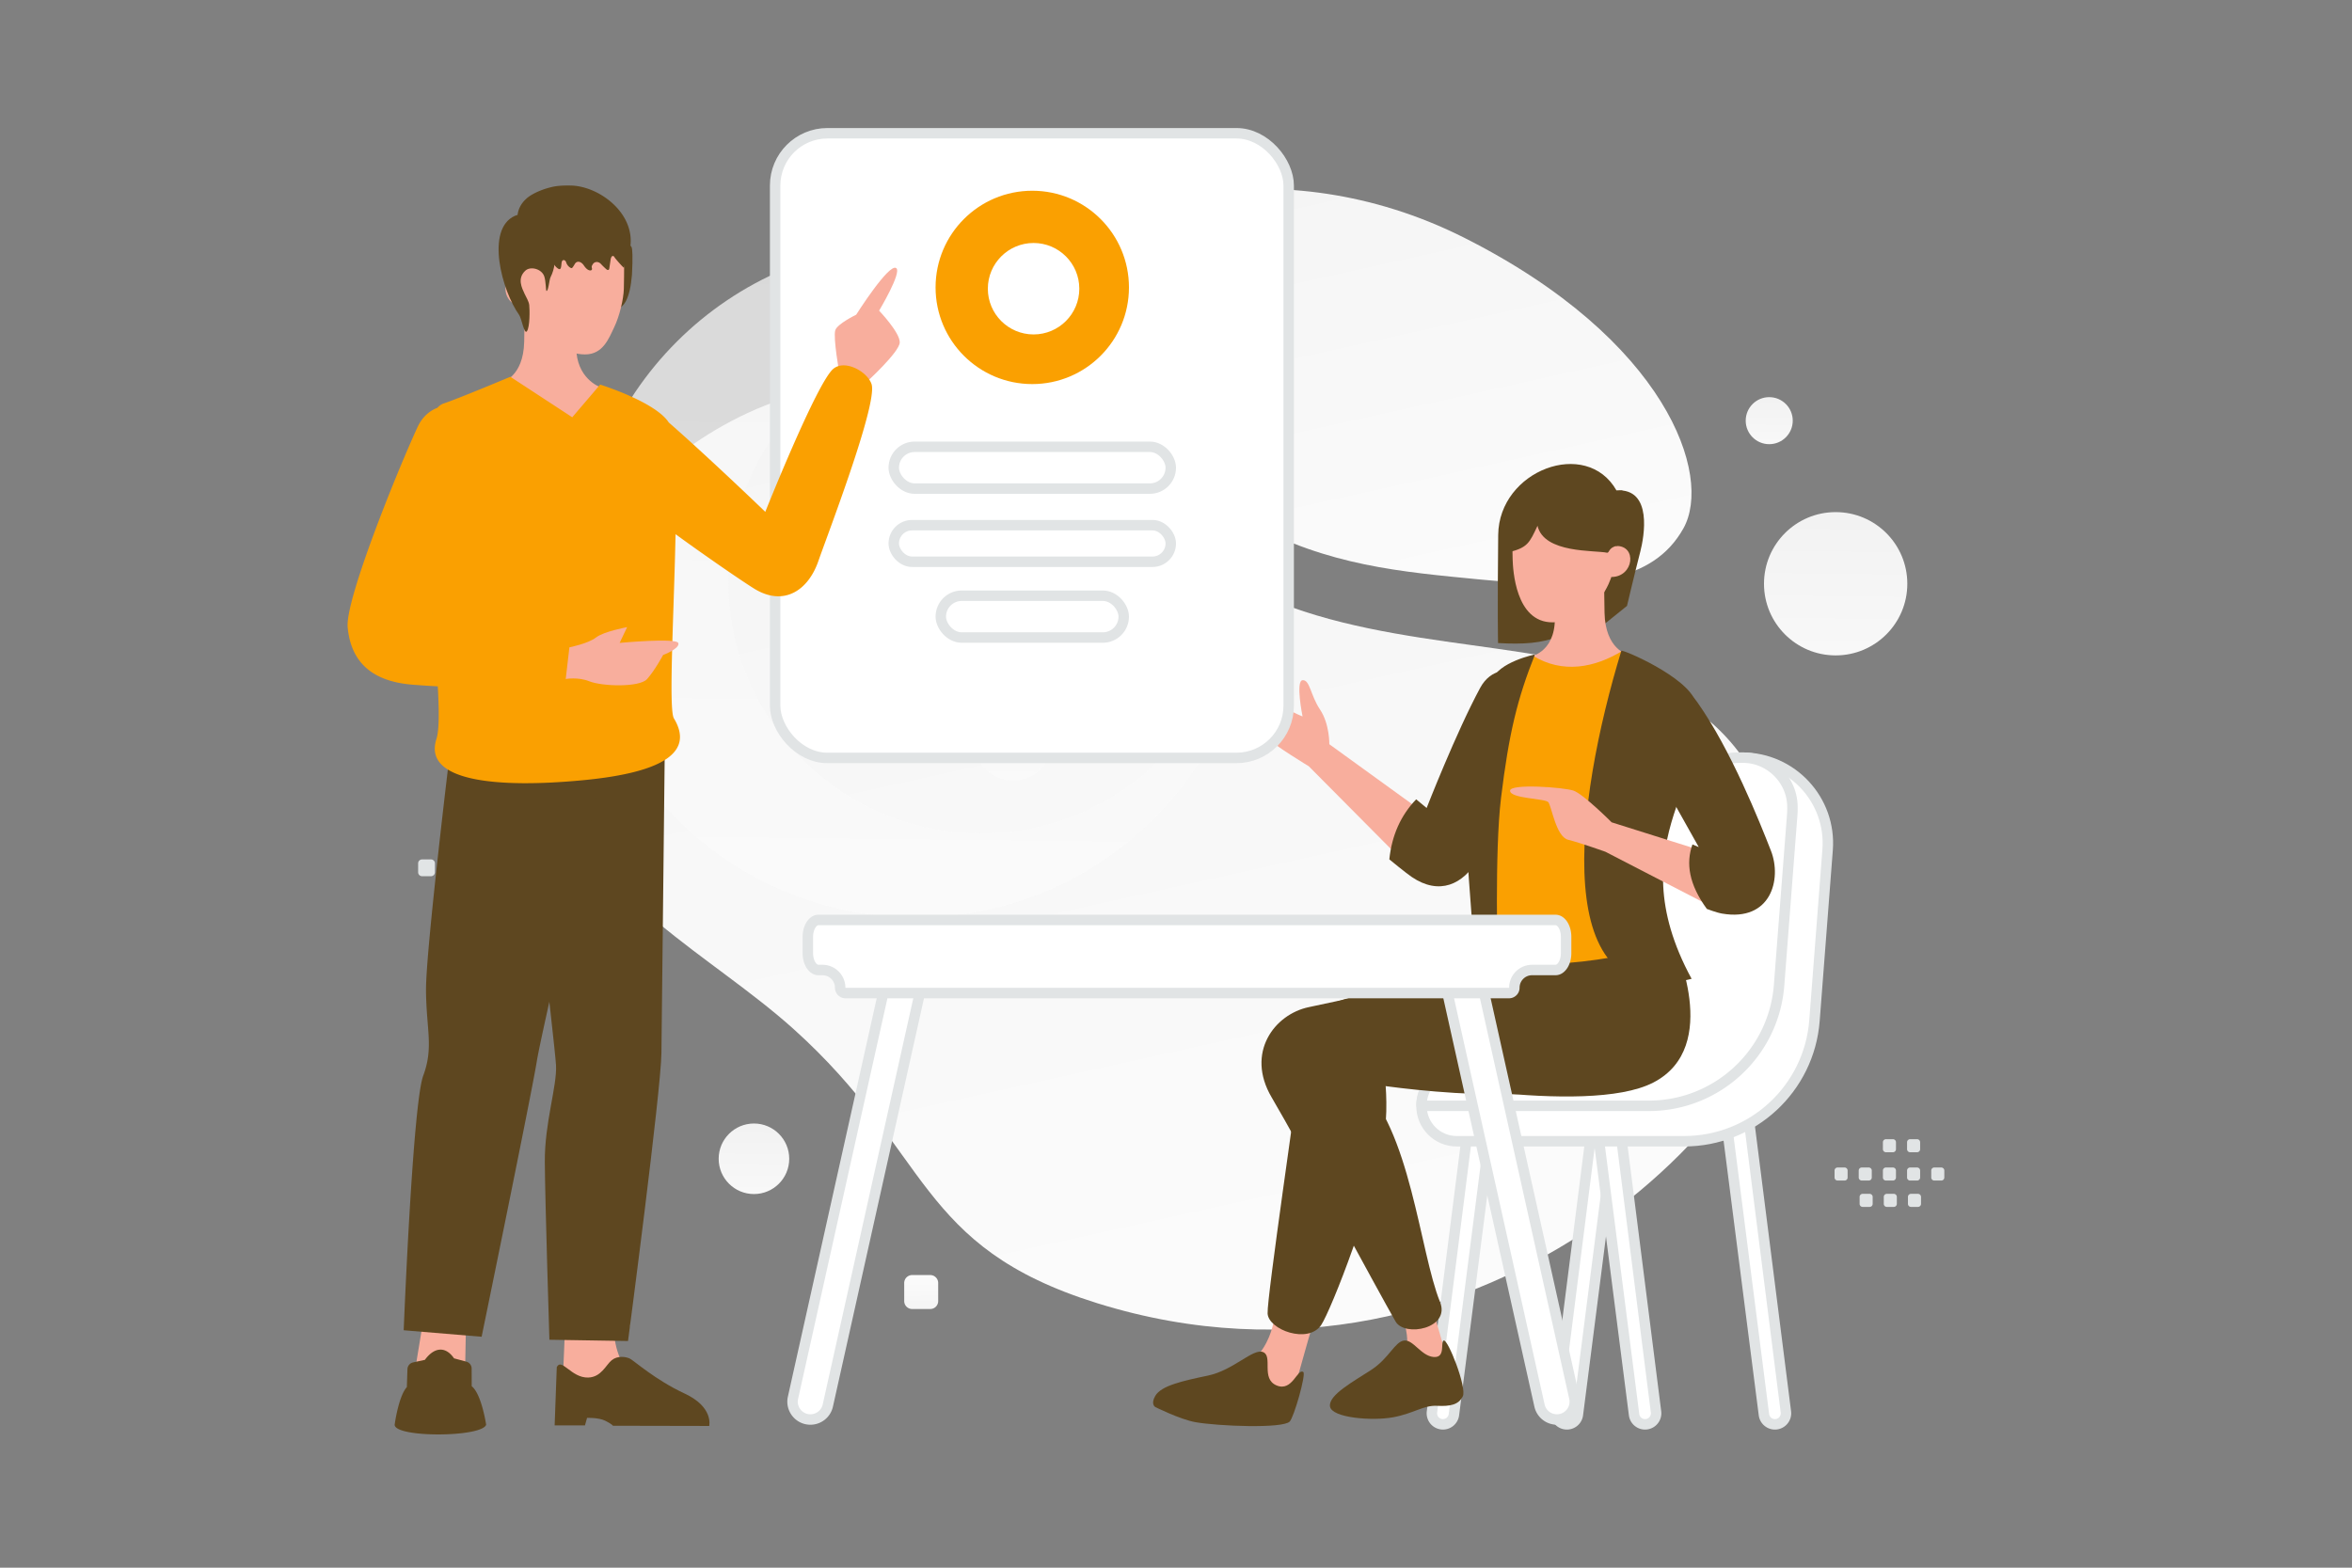 <svg xmlns="http://www.w3.org/2000/svg" width="900" height="600" viewBox="0 0 900 600" fill="none"><rect x="0" y="0" width="900" height="600" fill="#808080" stroke="none"/><path fill="transparent" d="M0 0h900v600H0z"></path><path d="M686.463 357.638c3.357 61.869-117.602 187.673-266.693 141.109-69.341-21.659-63.467-57.607-116.194-104.984-31.428-28.237-76.584-49.589-89.143-90.634-10.85-35.428-4.196-73.507 14.614-98.276 42.303-55.702 127.704-93.845 211.852-6.081 84.147 87.764 236.886-.7 245.564 158.866z" fill="url(#a)"></path><path d="M644.149 202.253c-11.57 20.649-36.91 23.486-77.505 19.562-30.531-2.957-58.373-5.245-88.906-21.892-21.371-11.643-38.288-27.397-50.635-42.697-13.38-16.575-32.055-35.492-22.9-54.286 12.581-25.816 85.338-47.56 155.987-12.002 77.609 39.071 95.277 91.133 83.959 111.315z" fill="url(#b)"></path><path opacity=".76" fill-rule="evenodd" clip-rule="evenodd" d="M221.126 222.09c0-71.295 57.796-129.09 129.09-129.09 71.294 0 129.09 57.795 129.09 129.09 0 71.294-57.796 129.089-129.09 129.089-71.294 0-129.09-57.795-129.09-129.089zm250.983.17c0-53.403-43.291-96.694-96.693-96.694-53.403 0-96.694 43.291-96.694 96.694 0 53.402 43.291 96.693 96.694 96.693 53.402 0 96.693-43.291 96.693-96.693z" fill="url(#c)"></path><path opacity=".76" d="M387.674 268.923c8.236 0 14.913 6.676 14.913 14.913 0 8.236-6.677 14.912-14.913 14.912s-14.913-6.676-14.913-14.912c0-8.237 6.677-14.913 14.913-14.913z" fill="url(#d)"></path><circle r="27.421" transform="matrix(-1 0 0 1 702.42 223.421)" fill="url(#e)"></circle><circle r="9" transform="matrix(-1 0 0 1 677 161)" fill="url(#f)"></circle><circle r="13.5" transform="matrix(-1 0 0 1 288.5 443.5)" fill="url(#g)"></circle><path fill-rule="evenodd" clip-rule="evenodd" d="M615.398 417.172a4.313 4.313 0 0 0-4.88 3.728L595.38 540.369a4.234 4.234 0 0 0 8.401 1.07l15.292-119.449a4.313 4.313 0 0 0-3.675-4.818z" fill="#fff" stroke="#E1E4E5" stroke-width="4" stroke-linecap="round" stroke-linejoin="round"></path><path fill-rule="evenodd" clip-rule="evenodd" d="M613.666 417.172a4.313 4.313 0 0 1 4.88 3.728l15.138 119.469a4.234 4.234 0 0 1-8.401 1.07L609.991 421.99a4.313 4.313 0 0 1 3.675-4.818zm-45.701 0a4.312 4.312 0 0 0-4.879 3.728l-15.138 119.469a4.233 4.233 0 0 0 4.257 4.766 4.231 4.231 0 0 0 4.143-3.696l15.293-119.449a4.314 4.314 0 0 0-3.676-4.818zm95.393 0a4.313 4.313 0 0 1 4.88 3.728l15.138 119.469a4.234 4.234 0 0 1-8.401 1.07L659.683 421.99a4.313 4.313 0 0 1 3.675-4.818z" fill="#fff" stroke="#E1E4E5" stroke-width="4" stroke-linecap="round" stroke-linejoin="round"></path><path fill-rule="evenodd" clip-rule="evenodd" d="M557.387 436.783c-7.422 0-13.439-6.017-13.439-13.439 0-7.423 6.017-13.44 13.439-13.44h29.29c22.046 0 40.474-16.773 42.54-38.723l4.852-51.527c1.585-16.827 15.712-29.686 32.614-29.686 19.081 0 34.124 16.244 32.661 35.27l-5.029 65.38c-2.004 26.049-23.726 46.165-49.853 46.165h-87.075z" fill="#fff" stroke="#E1E4E5" stroke-width="4" stroke-linecap="round" stroke-linejoin="round"></path><path fill-rule="evenodd" clip-rule="evenodd" d="M543.948 423.021c.001.116.095.21.21.21h86.762c26.123 0 47.843-20.109 49.852-46.155l5.018-65.058a33.14 33.14 0 0 0 .067-4.016c-.429-9.649-8.443-17.613-18.093-18.007a34.138 34.138 0 0 0-1.361-.027c-16.857 0-30.948 12.823-32.533 29.606l-4.851 51.367c-2.067 21.894-20.45 38.622-42.441 38.622h-29.225c-7.403 0-13.405 6.002-13.405 13.405v.053z" fill="#fff"></path><path d="m680.772 377.076 1.994.154-1.994-.154zm5.018-65.058-1.994-.154 1.994.154zm-51.92 7.556-1.991-.189 1.991.189zm-4.851 51.367-1.991-.188 1.991.188zm56.838-62.939-1.998.089 1.998-.089zM543.948 423.021l-2 .008 2-.008zm86.972-1.79h-86.762v4h86.762v-4zm47.858-44.309c-1.929 25.004-22.78 44.309-47.858 44.309v4c27.167 0 49.756-20.914 51.846-48.001l-3.988-.308zm5.018-65.058-5.018 65.058 3.988.308 5.018-65.059-3.988-.307zm.063-3.773a31.17 31.17 0 0 1-.063 3.773l3.988.307a35.09 35.09 0 0 0 .071-4.258l-3.996.178zm-17.456-16.123c.429 0 .855.008 1.279.026l.163-3.997a36.313 36.313 0 0 0-1.442-.029v4zm-30.542 27.794c1.488-15.756 14.717-27.794 30.542-27.794v-4c-17.889 0-32.842 13.608-34.524 31.417l3.982.377zm-4.851 51.367 4.851-51.367-3.982-.377-4.851 51.368 3.982.376zm-44.432 40.434c23.023 0 42.268-17.513 44.432-40.434l-3.982-.376c-1.97 20.867-19.49 36.81-40.45 36.81v4zm-29.225 0h29.225v-4h-29.225v4zm-11.405 11.405c0-6.299 5.106-11.405 11.405-11.405v-4c-8.508 0-15.405 6.897-15.405 15.405h4zm0 .046v-.046h-4v.061l4-.015zm141.907-115.101c-.475-10.689-9.324-19.48-20.01-19.916l-.163 3.997c8.616.351 15.794 7.489 16.177 16.097l3.996-.178zM544.158 421.231a1.79 1.79 0 0 1 1.79 1.783l-4 .015a2.21 2.21 0 0 0 2.21 2.202v-4z" fill="#E1E4E5"></path><path fill-rule="evenodd" clip-rule="evenodd" d="M534.716 499.383s7.487 15.12 1.35 19.885c-6.147 4.765-22.381 13.696-22.381 13.696l43.011-2.703-9.561-32.976-12.419 2.098z" fill="#F8AE9D"></path><path fill-rule="evenodd" clip-rule="evenodd" d="M552.436 513.065c-1.353.646.872 6.721-3.89 6.294-4.761-.426-7.75-6.705-11.261-6.297-3.512.406-5.741 6.73-12.426 11.135-6.684 4.405-16.595 9.659-15.931 14.088.664 4.429 16.26 5.615 24.162 4.148 7.901-1.465 11.589-4.641 16.715-4.388 5.126.253 8.347-.374 9.955-3.665 1.606-3.292-5.762-22.061-7.324-21.315zm47.073-146.945c-13.021.582-85.494 16.611-98.661 19.335-13.167 2.723-24.299 17.459-14.259 34.522 11.277 19.155 40.375 73.553 47.439 85.816 3.497 6.069 21.137 2.666 16.993-7.521-7.724-18.991-11.311-66.698-31.005-84.092 0 0 66.229 11.526 94.837-1.677 20.792-9.598 16.088-47.788-15.344-46.383z" fill="#5E4720"></path><path fill-rule="evenodd" clip-rule="evenodd" d="M508.672 284.84s.147-7.741-3.559-13.278c-3.706-5.537-3.853-11.419-6.658-11.226-2.805.192-.027 13.863-.027 13.863s-3.559-1.36-6.116-3.079c-2.557-1.72-10.309-10.198-12.121-8.696-3.071 2.56 1.876 17 4.571 19.887 2.703 2.887 16.046 10.956 16.046 10.956l39.293 39.585 5.875-21.014-37.304-26.998z" fill="#F8AE9D"></path><path fill-rule="evenodd" clip-rule="evenodd" d="M587.267 281.345c-6.057 14.049-17.148 39.857-21.72 47.557-5.73 9.643-14.766 13.892-25.345 6.737-2.213-1.497-8.57-6.733-8.57-6.733.941-9.164 4.365-16.824 10.267-22.983l4.008 3.316s11.368-29.14 20.512-46.02c7.92-14.605 30.068-3.232 20.848 18.126zm26.179-54.533v12.431l9.129-7.35s2.806-11.911 5.088-20.757c1.431-5.547 4.918-24.321-9.119-23.442-11.498-20.269-44.985-7.724-45.252 17.039-.321 29.784-.059 41.38-.059 41.38 18.936 1.087 29.595-1.651 40.213-19.301z" fill="#5E4720"></path><path fill-rule="evenodd" clip-rule="evenodd" d="M622.771 250.481s-8.492-1.994-8.787-15.909c-.294-13.915-.087-18.665-.087-18.665l-18.706-.337s-.204 15.508-.207 21.117c-.008 13.639-10.038 14.757-10.038 14.757s1.715 11.252 18.665 12.206c13.234.745 19.16-13.169 19.16-13.169z" fill="#F8AE9D"></path><path fill-rule="evenodd" clip-rule="evenodd" d="M618.258 208.959c8.344-.323 6.983 11.893-1.685 11.876 0 0-5.035 17.354-22.515 17.354-14.196 0-15.12-20.226-15.248-24.261-.139-4.302-.157-18.435-.157-18.435l39.93-.019-.325 13.485z" fill="#F8AE9D"></path><path fill-rule="evenodd" clip-rule="evenodd" d="M618.903 208.879c-3.458.57-3.038 2.86-3.979 2.66-4.775-1.016-24.103.324-26.591-10.305-3.097 6.64-3.854 8.273-10.673 10.055v-19.458l43.128-4.137s-.669 20.983-1.885 21.185z" fill="#5E4720"></path><path fill-rule="evenodd" clip-rule="evenodd" d="M620.874 249.057c-10.657 6.528-22.978 8.921-34.447 1.832-18.717 36.906-23.382 80.94-18.879 129.608 27.292 10.806 50.231 8.681 69.76-3.67l-16.434-127.77z" fill="#FAA001"></path><path fill-rule="evenodd" clip-rule="evenodd" d="M488.063 499.99s.226 17.796-14.438 24.45c-14.655 6.653-25.096 6.252-23.767 11.396 1.329 5.143 39.473 4.935 43.036.913 3.036-3.422 9.638-35.287 11.456-32.851l-16.287-3.908z" fill="#F8AE9D"></path><path fill-rule="evenodd" clip-rule="evenodd" d="M498.713 525.122c-2.248-1.617-4.137 7.708-10.242 5.115-6.104-2.592-1.29-11.163-5.132-12.744-3.841-1.581-11.259 6.918-21.112 8.984-9.852 2.064-17.851 3.872-20.125 7.707-1.958 3.296 0 4.349 0 4.349s9.485 4.736 15.379 5.779c8.561 1.514 33.306 2.523 36.017-.238 1.665-1.694 6.338-18.142 5.215-18.952zm141.595-164.503s18.93 39.98-7.673 53.708c-25.728 13.276-102.749-2.426-102.749-2.426s1.376 11.08 0 20.963c-3.595 25.811-20.69 68.814-24.307 74.217-5.002 7.473-20.238 1.837-20.525-4.385-.287-6.221 11.486-85.685 13.276-100.838 1.781-15.154 7.404-17.355 23.828-21.497 3.773-.952 48.392-12.041 52.48-11.717 35.121 2.777 65.67-8.025 65.67-8.025z" fill="#5E4720"></path><path fill-rule="evenodd" clip-rule="evenodd" d="M620.408 249.087c-17.65 57.819-28.235 139.791 26.89 125.53-29.283-53.914 10.525-78.18 1.502-106.044-3.085-9.526-28.161-20.234-28.392-19.486zm-33.047 1.397c-6.735 16.894-9.973 30.149-12.994 54.946-2.519 20.653-1.258 63.271-1.258 63.271l-8.324 1.636s-5.95-65.842-3.961-74.32c3.339-14.226 5.601-22.538 10.009-35.543 2.428-7.138 16.528-9.99 16.528-9.99z" fill="#5E4720"></path><path fill-rule="evenodd" clip-rule="evenodd" d="M616.702 314.726s-10.868-10.881-14.631-12.144c-3.764-1.263-24.38-2.78-24.241.074.158 3.057 13.425 2.881 14.651 4.385 1.227 1.503 2.933 13.209 7.57 14.364 4.628 1.154 14.222 4.57 14.222 4.57l42.703 22.065-4.55-22.063-35.724-11.251z" fill="#F8AE9D"></path><path fill-rule="evenodd" clip-rule="evenodd" d="M649.411 268.653c12.953 18.281 24.013 46.129 28.258 56.985 4.245 10.857-.037 27.233-18.704 24.018-2.223-.383-5.838-1.789-5.838-1.789-6.863-9.409-8.067-17.487-5.506-24.679l2.414 1.019s-18.552-32.885-23.083-41.701c-7.567-14.722 11.049-29.961 22.459-13.853z" fill="#5E4720"></path><path d="M595.759 543.286a6.83 6.83 0 0 1-6.667-5.344l-36.817-165.148c-.952-4.271 2.297-8.324 6.672-8.324a6.835 6.835 0 0 1 6.672 5.349l36.807 165.151c.951 4.267-2.295 8.316-6.667 8.316zm-285.654 0a6.83 6.83 0 0 0 6.666-5.344l36.82-165.156c.951-4.266-2.295-8.316-6.667-8.316a6.83 6.83 0 0 0-6.666 5.344l-36.82 165.156c-.951 4.267 2.295 8.316 6.667 8.316z" fill="#fff" stroke="#E1E4E5" stroke-width="4" stroke-linecap="round" stroke-linejoin="round"></path><path fill-rule="evenodd" clip-rule="evenodd" d="M309.125 364.775v-6.211c0-3.565 1.821-6.454 4.059-6.472h282.034c2.25 0 4.059 2.907 4.059 6.472v6.211c0 3.582-1.821 6.472-4.059 6.472h-8.961a6.784 6.784 0 0 0-6.784 6.784 2.053 2.053 0 0 1-2.063 2.048H323.545a2.05 2.05 0 0 1-2.051-2.048 6.784 6.784 0 0 0-6.785-6.784h-1.525c-2.25 0-4.059-2.89-4.059-6.472z" fill="#fff"></path><path d="m313.184 352.092-.016-2h.016v2zm-2.059 6.472v6.211h-4v-6.211h4zm2.074-4.472c-.193.002-.666.136-1.19.97-.506.805-.884 2.038-.884 3.502h-4c0-2.101.533-4.095 1.497-5.63.946-1.507 2.502-2.826 4.546-2.842l.031 4zm282.019 0H313.184v-4h282.034v4zm2.059 4.472c0-1.467-.377-2.705-.882-3.512-.521-.834-.988-.96-1.177-.96v-4c2.061 0 3.623 1.328 4.568 2.839.962 1.537 1.491 3.535 1.491 5.633h-4zm0 6.211v-6.211h4v6.211h-4zm-2.059 4.472c.185 0 .653-.125 1.175-.957.505-.804.884-2.04.884-3.515h4c0 2.107-.532 4.107-1.497 5.643-.947 1.509-2.509 2.829-4.562 2.829v-4zm-8.961 0h8.961v4h-8.961v-4zm-8.847 8.832a.07.07 0 0 0 .031-.005.072.072 0 0 0 .019-.013.04.04 0 0 0 .01-.014c.001-.002.003-.006.003-.016h4c0 2.254-1.834 4.048-4.063 4.048v-4zm-253.865 0H577.41v4H323.545v-4zm-.051-.048c0 .01.001.014.003.017.001.004.005.01.011.016a.047.047 0 0 0 .037.015v4a4.05 4.05 0 0 1-4.051-4.048h4zm-10.31-8.784h1.525v4h-1.525v-4zm-2.059-4.472c0 1.477.377 2.714.881 3.517.519.828.985.955 1.178.955v4c-2.057 0-3.62-1.318-4.568-2.831-.963-1.537-1.491-3.536-1.491-5.641h4zm8.369 13.256a4.784 4.784 0 0 0-4.785-4.784v-4a8.784 8.784 0 0 1 8.785 8.784h-4zm266.763-4.784a4.784 4.784 0 0 0-4.784 4.784h-4a8.784 8.784 0 0 1 8.784-8.784v4z" fill="#E1E4E5"></path><rect x="296.611" y="51" width="196.507" height="239.083" rx="20" fill="#fff" stroke="#E1E4E5" stroke-width="4" stroke-linecap="round" stroke-linejoin="round"></rect><mask id="h" maskUnits="userSpaceOnUse" x="294" y="49" width="202" height="244"><path fill="#fff" stroke="#fff" stroke-width="4" stroke-linecap="round" stroke-linejoin="round" d="M296.611 51h196.507v239.083H296.611z"></path></mask><g mask="url(#h)"><rect x="342" y="201" width="106" height="14" rx="7" fill="#fff" stroke="#E1E4E5" stroke-width="4" stroke-linecap="round" stroke-linejoin="round"></rect><rect x="342" y="171" width="106" height="16" rx="8" fill="#fff" stroke="#E1E4E5" stroke-width="4" stroke-linecap="round" stroke-linejoin="round"></rect><rect x="360" y="228" width="70" height="16" rx="8" fill="#fff" stroke="#E1E4E5" stroke-width="4" stroke-linecap="round" stroke-linejoin="round"></rect><path fill-rule="evenodd" clip-rule="evenodd" d="M395 73c20.435 0 37 16.566 37 37 0 20.435-16.565 37-37 37s-37-16.565-37-37c0-20.434 16.565-37 37-37zm.5 20c-9.665 0-17.5 7.835-17.5 17.5s7.835 17.5 17.5 17.5 17.5-7.835 17.5-17.5S405.165 93 395.5 93z" fill="#FAA001"></path></g><path fill-rule="evenodd" clip-rule="evenodd" d="M212.054 494.802h2.413c.583 0 1.053.475 1.053 1.053v2.414c0 .583-.474 1.053-1.053 1.053h-2.413a1.058 1.058 0 0 1-1.054-1.053v-2.414a1.051 1.051 0 0 1 1.054-1.053zm8.367 0h2.413c.578 0 1.053.475 1.053 1.053v2.414c0 .583-.475 1.053-1.053 1.053h-2.413a1.058 1.058 0 0 1-1.054-1.053v-2.414c0-.578.475-1.053 1.054-1.053zm8.373 0h2.413c.578 0 1.053.475 1.053 1.053v2.414c0 .583-.475 1.053-1.053 1.053h-2.413a1.058 1.058 0 0 1-1.054-1.053v-2.414a1.051 1.051 0 0 1 1.054-1.053zm8.367 0h2.413c.579 0 1.053.475 1.053 1.053v2.414c0 .583-.474 1.053-1.053 1.053h-2.413a1.059 1.059 0 0 1-1.059-1.053v-2.414a1.065 1.065 0 0 1 1.059-1.053z" fill="#E1E4E5"></path><path fill-rule="evenodd" clip-rule="evenodd" d="M349.026 488h6.934a3.042 3.042 0 0 1 3.04 3.03v6.94a3.033 3.033 0 0 1-3.04 3.03h-6.934a3.04 3.04 0 0 1-3.026-3.03v-6.94a3.04 3.04 0 0 1 3.026-3.03z" fill="url(#i)"></path><path fill-rule="evenodd" clip-rule="evenodd" d="M220.728 503.926h2.413c.579 0 1.053.475 1.053 1.053v2.419c0 .578-.474 1.053-1.053 1.053h-2.413a1.055 1.055 0 0 1-1.054-1.053v-2.414a1.052 1.052 0 0 1 1.054-1.058zm8.367 0h2.413c.579 0 1.053.475 1.053 1.053v2.419c0 .578-.474 1.053-1.053 1.053h-2.413a1.058 1.058 0 0 1-1.054-1.053v-2.414a1.052 1.052 0 0 1 1.054-1.058zm8.367 0h2.414c.583 0 1.058.475 1.058 1.053v2.419c0 .578-.475 1.053-1.058 1.053h-2.414a1.058 1.058 0 0 1-1.053-1.053v-2.414c0-.583.475-1.058 1.053-1.058zM228.794 485h2.413c.578 0 1.053.475 1.053 1.053v2.414c0 .583-.475 1.053-1.053 1.053h-2.413a1.058 1.058 0 0 1-1.054-1.053v-2.414a1.051 1.051 0 0 1 1.054-1.053zm8.367 0h2.413c.579 0 1.053.475 1.053 1.053v2.414c0 .583-.474 1.053-1.053 1.053h-2.413a1.059 1.059 0 0 1-1.059-1.053v-2.414a1.065 1.065 0 0 1 1.059-1.053zm-75.664-156.071h3.429c.83 0 1.497.675 1.497 1.497v3.429c0 .83-.674 1.497-1.497 1.497h-3.429a1.503 1.503 0 0 1-1.497-1.497v-3.429a1.494 1.494 0 0 1 1.497-1.497zm11.89 0h3.429c.823 0 1.497.675 1.497 1.497v3.429c0 .83-.674 1.497-1.497 1.497h-3.429a1.503 1.503 0 0 1-1.497-1.497v-3.429c0-.822.675-1.497 1.497-1.497zm11.898 0h3.43c.822 0 1.497.675 1.497 1.497v3.429c0 .83-.675 1.497-1.497 1.497h-3.43a1.503 1.503 0 0 1-1.497-1.497v-3.429a1.494 1.494 0 0 1 1.497-1.497zm11.89 0h3.43c.822 0 1.497.675 1.497 1.497v3.429c0 .83-.675 1.497-1.497 1.497h-3.43a1.503 1.503 0 0 1-1.503-1.497v-3.429a1.513 1.513 0 0 1 1.503-1.497zm11.892 0h3.429c.829 0 1.504.675 1.504 1.497v3.429a1.5 1.5 0 0 1-1.504 1.497h-3.429a1.502 1.502 0 0 1-1.497-1.497v-3.429c0-.822.674-1.497 1.497-1.497zm-35.244 12.966h3.43c.822 0 1.497.674 1.497 1.497v3.436c0 .822-.675 1.497-1.497 1.497h-3.43a1.498 1.498 0 0 1-1.496-1.497v-3.429a1.494 1.494 0 0 1 1.496-1.504zm11.89 0h3.43c.822 0 1.497.674 1.497 1.497v3.436c0 .822-.675 1.497-1.497 1.497h-3.43a1.503 1.503 0 0 1-1.497-1.497v-3.429a1.495 1.495 0 0 1 1.497-1.504zm11.891 0h3.43c.829 0 1.504.674 1.504 1.497v3.436c0 .822-.675 1.497-1.504 1.497h-3.43a1.503 1.503 0 0 1-1.497-1.497v-3.429c0-.83.675-1.504 1.497-1.504zM185.285 315h3.43c.822 0 1.497.675 1.497 1.497v3.429c0 .83-.675 1.497-1.497 1.497h-3.43a1.503 1.503 0 0 1-1.497-1.497v-3.429a1.494 1.494 0 0 1 1.497-1.497zm11.89 0h3.43c.822 0 1.497.675 1.497 1.497v3.429c0 .83-.675 1.497-1.497 1.497h-3.43a1.503 1.503 0 0 1-1.503-1.497v-3.429a1.513 1.513 0 0 1 1.503-1.497zm505.989 131.834h2.668c.645 0 1.164.524 1.164 1.164v2.667c0 .645-.525 1.164-1.164 1.164h-2.668a1.168 1.168 0 0 1-1.164-1.164v-2.667a1.161 1.161 0 0 1 1.164-1.164zm9.248 0h2.667c.64 0 1.165.524 1.165 1.164v2.667c0 .645-.525 1.164-1.165 1.164h-2.667a1.168 1.168 0 0 1-1.164-1.164v-2.667c0-.64.525-1.164 1.164-1.164zm9.254 0h2.668c.639 0 1.164.524 1.164 1.164v2.667c0 .645-.525 1.164-1.164 1.164h-2.668a1.168 1.168 0 0 1-1.164-1.164v-2.667a1.161 1.161 0 0 1 1.164-1.164zm9.248 0h2.668c.639 0 1.164.524 1.164 1.164v2.667c0 .645-.525 1.164-1.164 1.164h-2.668a1.169 1.169 0 0 1-1.169-1.164v-2.667c.005-.64.53-1.164 1.169-1.164zm9.249 0h2.667c.645 0 1.17.524 1.17 1.164v2.667c0 .645-.525 1.164-1.17 1.164h-2.667c-.64 0-1.164-.524-1.164-1.164v-2.667c0-.64.524-1.164 1.164-1.164zm-27.411 10.084h2.667c.64 0 1.164.525 1.164 1.164v2.673c0 .64-.524 1.165-1.164 1.165h-2.667a1.166 1.166 0 0 1-1.165-1.165v-2.667a1.164 1.164 0 0 1 1.165-1.17zm9.247 0h2.668c.639 0 1.164.525 1.164 1.164v2.673a1.17 1.17 0 0 1-1.164 1.165h-2.668a1.17 1.17 0 0 1-1.164-1.165v-2.667a1.163 1.163 0 0 1 1.164-1.17zm9.249 0h2.667c.645 0 1.17.525 1.17 1.164v2.673a1.17 1.17 0 0 1-1.17 1.165h-2.667a1.17 1.17 0 0 1-1.165-1.165v-2.667c0-.645.525-1.17 1.165-1.17zM721.666 436h2.668c.639 0 1.164.525 1.164 1.164v2.668c0 .645-.525 1.164-1.164 1.164h-2.668a1.169 1.169 0 0 1-1.164-1.164v-2.668a1.162 1.162 0 0 1 1.164-1.164zm9.248 0h2.668c.639 0 1.164.525 1.164 1.164v2.668c0 .645-.525 1.164-1.164 1.164h-2.668a1.17 1.17 0 0 1-1.169-1.164v-2.668a1.177 1.177 0 0 1 1.169-1.164z" fill="#E1E4E5"></path><path d="M228.447 110.556c-.728 2.909.237 5.933 1.829 8.473 1.125 1.795 2.697-.187 4.99-.505 3.547-.496 5.793-4.251 6.56-13.398.356-6.68.188-10.014-.184-10.597-1.325-2.088-4.733-2.787-7.419-2.585" fill="#5E4720"></path><path fill-rule="evenodd" clip-rule="evenodd" d="M234.885 508.12s-.216 13.737 8.263 18.616c8.478 4.88 21.613 13.946 21.613 13.946l-49.968 1.685 1.424-34.37 18.668.123z" fill="#F8AE9D"></path><path fill-rule="evenodd" clip-rule="evenodd" d="m213.05 523.257-.813 22.285h11.606l.796-2.871s4.369-.178 6.894 1.061c2.669 1.312 3.028 1.948 3.028 1.948l36.814.077s1.817-7.202-9.405-12.412c-11.222-5.211-19.393-12.606-20.946-13.363-1.563-.762-4.717-1.193-6.938.599-2.222 1.79-3.979 6.5-9.012 6.647-6.478.191-10.2-7.739-12.024-3.971zM198.7 283.935s13.638 115.724 14.062 123.768c.425 8.045-4.38 21.928-4.287 36.975.094 15.048 1.755 68.082 1.755 68.082l30.085.49s12.644-95.836 12.781-110.207c.135-14.371 1.295-117.724 1.295-117.724l-55.691-1.384z" fill="#5E4720"></path><path fill-rule="evenodd" clip-rule="evenodd" d="m161.903 505.706-5.863 35.606 21.614-.108.684-36.056-16.435.558z" fill="#F8AE9D"></path><path fill-rule="evenodd" clip-rule="evenodd" d="M158.072 521.434a2.748 2.748 0 0 0-2.162 2.594l-.225 6.843c-3.106 3.454-4.548 13.534-4.661 14.356a.618.618 0 0 0-.006.114c.264 4.905 32.522 4.808 34.926.133a.634.634 0 0 0 .049-.401c-.254-1.583-2.013-11.795-5.491-14.523l-.025-6.764a2.744 2.744 0 0 0-2.033-2.642l-4.709-1.267c-3.159-4.62-7.465-4.457-11.155.578l-4.508.979zm14.442-236.409s-9.631 78.955-9.501 94.074c.131 15.121 2.965 21.761-1.068 32.607-4.033 10.847-7.472 97.422-7.472 97.422l29.822 2.484s19.051-92.64 21.123-105.484c2.072-12.844 27.677-122.193 27.677-122.193l-60.581 1.09z" fill="#5E4720"></path><path fill-rule="evenodd" clip-rule="evenodd" d="M321.221 143.065s-2.49-13.876-1.595-16.686c.765-2.428 7.993-5.93 7.993-5.93s12.571-19.859 15.322-17.837c2.238 1.639-6.547 16.28-6.547 16.28s8.011 8.405 7.899 12.161c-.111 3.758-13.075 15.519-13.075 15.519l-9.997-3.507zm-129.207 3.26s8.28-1.943 8.567-15.51c.287-13.566.085-18.196.085-18.196l19.629-.33s.198 15.12.201 20.588c.008 11.906 8.85 15.123 8.85 15.123s-.735 13.018-17.26 13.947c-12.902.727-20.072-15.622-20.072-15.622z" fill="#F8AE9D"></path><path fill-rule="evenodd" clip-rule="evenodd" d="M198.863 105.761c-8.135-.315-6.808 11.595 1.643 11.579 0 0 9.083 18.262 23.342 18.31 6.869.022 9.112-6.096 11.171-10.391 2.059-4.295 3.57-10.72 3.696-14.653.135-4.194.152-17.974.152-17.974l-40.32-.018.316 13.147z" fill="#F8AE9D"></path><path fill-rule="evenodd" clip-rule="evenodd" d="M229.655 147.192s21.146 6.601 26.242 14.486c16.415 14.421 36.945 34.225 36.945 34.225s19.553-49.075 25.945-54.67c4.374-3.828 13.088.905 14.712 5.77 2.086 6.249-11.306 42.899-17.631 60.209-1.226 3.354-2.186 5.981-2.717 7.521-3.857 11.19-13.241 17.608-24.66 10.495-4.603-2.866-18.302-12.26-29.989-20.776-.183 8.947-.491 18.374-.783 27.328-.711 21.752-1.33 40.708.158 43.171 7.371 12.209-2.43 20.59-34.879 23.669-32.448 3.079-61.236.558-56.012-15.735 1.089-3.395 1.075-10.702.532-20.196a378.53 378.53 0 0 1-9.529-.628c-13.543-1.067-23.558-6.886-24.955-21.999-.978-10.582 19.183-60.265 26.744-76.601 1.768-3.822 4.503-6.202 7.601-7.389.721-.804 1.533-1.37 2.446-1.67 5.553-1.831 25.464-10.196 25.464-10.196l23.686 15.497 10.68-12.511zm-64.331 87.455-.053.138.066.008-.013-.146z" fill="#FAA001"></path><path fill-rule="evenodd" clip-rule="evenodd" d="M217.881 247.76s7.225-1.453 10.182-3.774c2.956-2.321 11.91-3.962 11.91-3.962l-2.864 6.033s21.945-2.06 22.465.104c.52 2.165-5.828 4.519-5.828 4.519s-3.13 5.847-6.16 9.236c-2.867 3.207-17.112 2.825-22.106.824-4.315-1.729-9.006-.865-9.006-.865l1.407-12.115z" fill="#F8AE9D"></path><path d="M201.076 93.176c1.189 1.556 3.285 1.899 5.012 2.206 2.321.414 3.469 1.275 4.674 3.587.763 1.477 1.526 3.095 2.891 3.895 1.112.655 1.078-1.002 1.243-2.282a2.563 2.563 0 0 1 .07-.355c.265-1.023 1.351-.851 1.666.158.289.914.908 1.688 1.695 2.119.128.07.265.132.401.105.185-.026.33-.202.45-.36.251-.329.5-.747.757-1.189.849-1.46 2.47-.948 3.419.45.595.871 1.301 1.767 2.273 1.97.313.07.707.017.851-.291.185-.378-.104-.756-.056-1.142.04-.361.193-.519.361-.827.658-1.187 2.183-1.23 3.112-.241.648.69 1.322 1.35 2.02 1.982.297.264.731.527 1.028.264.161-.141.201-.378.233-.607.169-1.117.329-2.233.498-3.35.096-.624.426-1.442.988-1.283.273.079.433.369.586.633.185.334 3.485 4.141 3.55 3.851.514-2.163 1.566-4.132 2.08-6.295 3.325-13.918-11.428-25.11-22.696-25.171-2.505-.018-4.794.024-7.228.613-2.594.633-5.332 1.638-7.685 3.053-3.301 1.978-5.799 5.574-5.156 9.865" fill="#5E4720"></path><path d="M210.239 88.677c1.589 1.817 2.01 4.374 2.157 6.79.219 3.642-.077 7.425-1.744 10.659-.475.92-.826 5.475-1.558 5.223-.233-.078-.194-3.611-.81-5.514-.95-2.95-5.327-4.075-7.297-2.211-3.147 2.966-1.301 6.569-.258 8.811.624 1.353 1.613 2.871 1.784 4.303.21 1.833.273 8.512-.911 10.07-.989 1.306-2.041-5.004-2.936-6.247-6.628-9.259-12.984-32.836-1.667-37.95 1.721-.778 7.033-1.18 8.645-.188" fill="#5E4720"></path><defs><linearGradient id="a" x1="541.89" y1="728.493" x2="315.629" y2="-292.32" gradientUnits="userSpaceOnUse"><stop stop-color="#fff"></stop><stop offset="1" stop-color="#EEE"></stop></linearGradient><linearGradient id="b" x1="566.205" y1="336.078" x2="463.079" y2="-127.329" gradientUnits="userSpaceOnUse"><stop stop-color="#fff"></stop><stop offset="1" stop-color="#EEE"></stop></linearGradient><linearGradient id="c" x1="344.711" y1="495.929" x2="352.672" y2="-187.855" gradientUnits="userSpaceOnUse"><stop stop-color="#fff"></stop><stop offset="1" stop-color="#EEE"></stop></linearGradient><linearGradient id="d" x1="387.038" y1="315.471" x2="387.958" y2="236.477" gradientUnits="userSpaceOnUse"><stop stop-color="#fff"></stop><stop offset="1" stop-color="#EEE"></stop></linearGradient><linearGradient id="e" x1="28.59" y1="85.588" x2="26.899" y2="-59.658" gradientUnits="userSpaceOnUse"><stop stop-color="#fff"></stop><stop offset="1" stop-color="#EEE"></stop></linearGradient><linearGradient id="f" x1="9.384" y1="28.092" x2="8.829" y2="-19.581" gradientUnits="userSpaceOnUse"><stop stop-color="#fff"></stop><stop offset="1" stop-color="#EEE"></stop></linearGradient><linearGradient id="g" x1="14.076" y1="42.138" x2="13.243" y2="-29.371" gradientUnits="userSpaceOnUse"><stop stop-color="#fff"></stop><stop offset="1" stop-color="#EEE"></stop></linearGradient><linearGradient id="i" x1="352.223" y1="480.711" x2="352.624" y2="515.142" gradientUnits="userSpaceOnUse"><stop stop-color="#fff"></stop><stop offset="1" stop-color="#EEE"></stop></linearGradient></defs></svg>